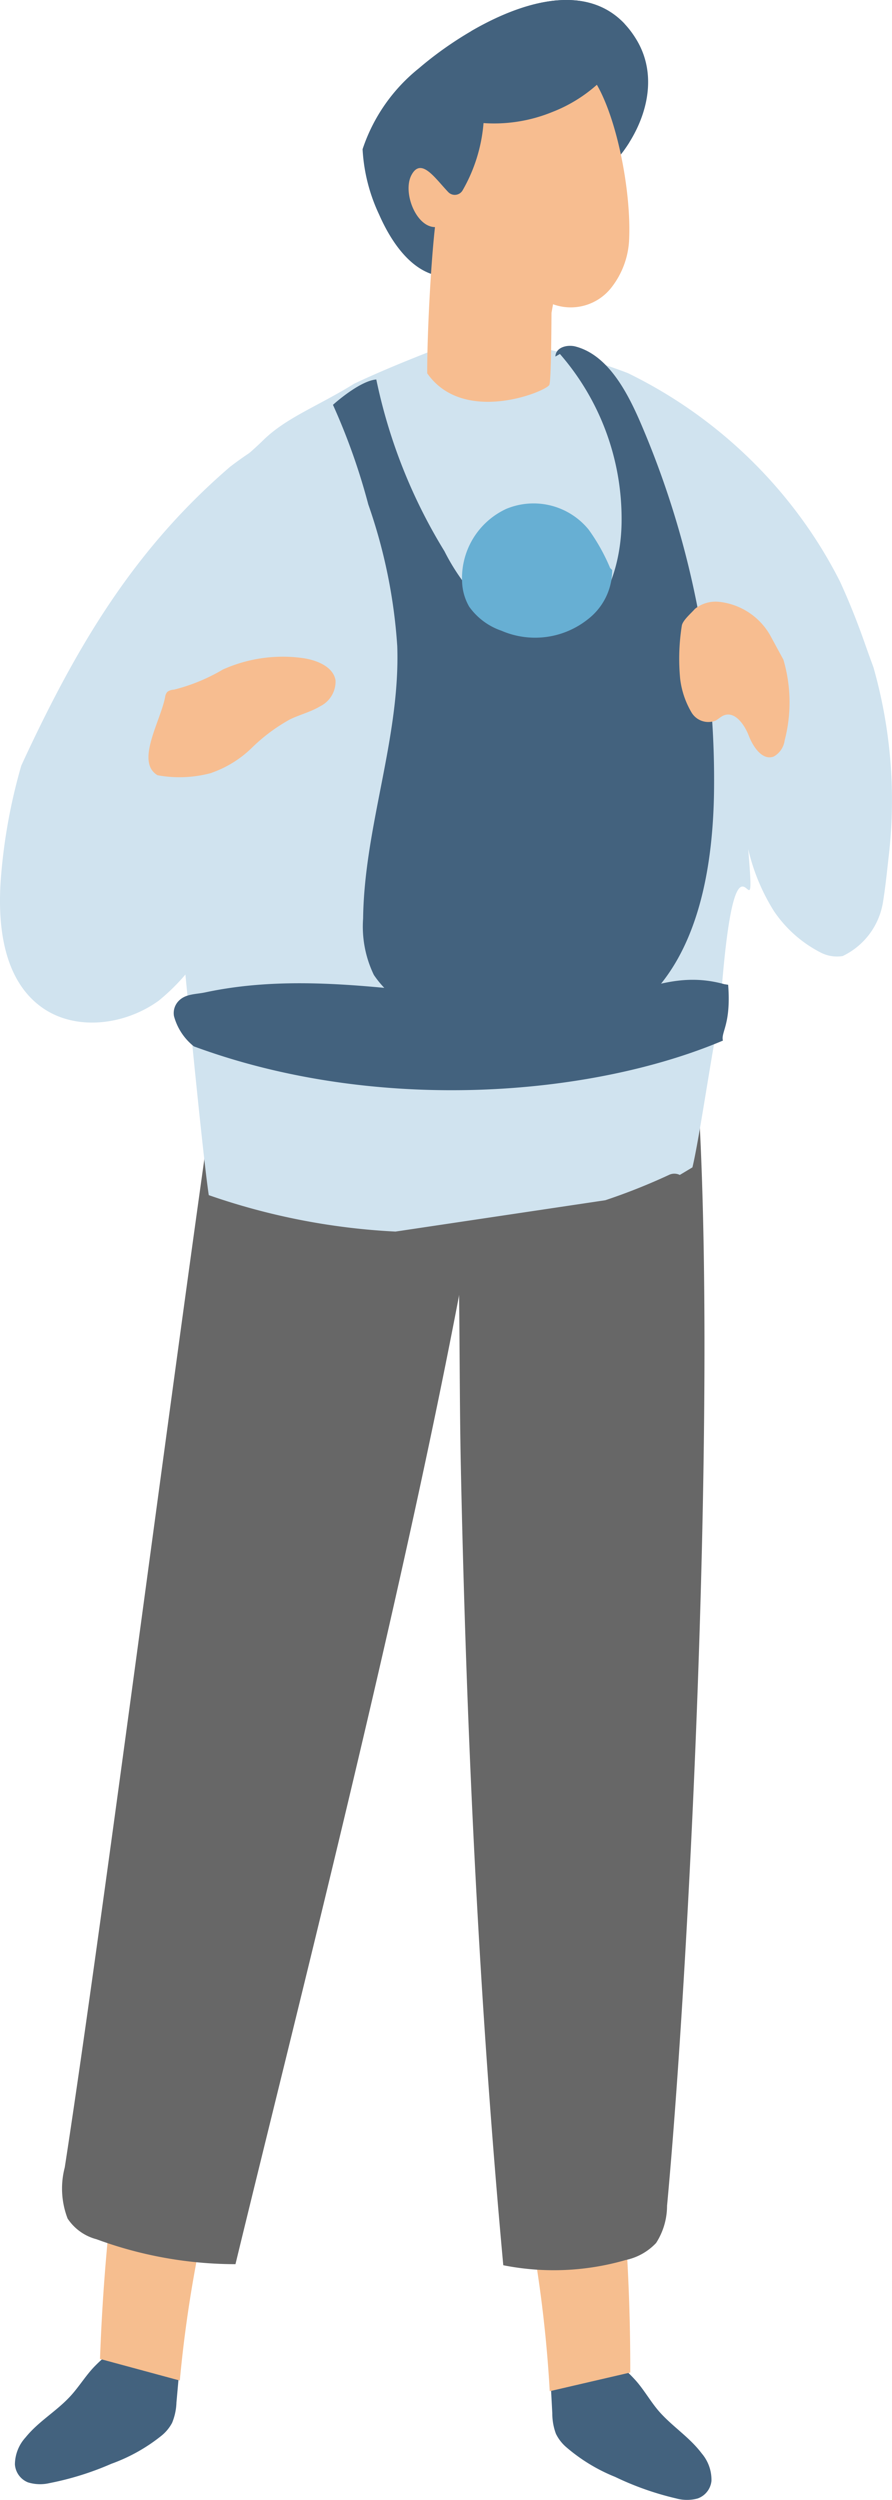 <svg id="man-5" xmlns="http://www.w3.org/2000/svg" width="62.833" height="175.928" viewBox="0 0 62.833 175.928">
  <g id="グループ_1287" data-name="グループ 1287" transform="translate(0 0)">
    <path id="パス_1497" data-name="パス 1497" d="M65.852,177.346q-.229,2.536-.457,5.072a4.066,4.066,0,0,1-.307,1.431,2.931,2.931,0,0,1-.763.915,12.273,12.273,0,0,1-3.518,1.965,20.8,20.8,0,0,1-4.353,1.359,2.888,2.888,0,0,1-1.517-.052,1.47,1.47,0,0,1-.921-1.264,2.856,2.856,0,0,1,.75-1.9c.916-1.127,2.119-1.8,3.1-2.841.638-.672,1.143-1.529,1.789-2.184,1.689-1.709,3.951-2.944,6.133-2.493Z" transform="translate(-52.966 -13.344)" fill="#43627e"/>
    <path id="パス_1498" data-name="パス 1498" d="M59.178,171.377c-.55,2.868-.961,5.767-1.231,8.672l-5.621-1.521q.2-5.652.848-11.3a7.57,7.57,0,0,0,4.355,1.691,3.049,3.049,0,0,1,1.717.358c.5.361.656-3.445.249-2.854Z" transform="translate(-45.281 -12.523)" fill="#f6be8f"/>
    <path id="パス_1499" data-name="パス 1499" d="M13.738,178.153l.272,5.085a4.1,4.1,0,0,0,.255,1.442,2.939,2.939,0,0,0,.73.943,12.284,12.284,0,0,0,3.444,2.092,20.781,20.781,0,0,0,4.3,1.515,2.884,2.884,0,0,0,1.517,0,1.472,1.472,0,0,0,.966-1.23,2.862,2.862,0,0,0-.681-1.932c-.875-1.16-2.053-1.88-3-2.951-.612-.7-1.086-1.57-1.709-2.248-1.625-1.769-3.842-3.086-6.038-2.714Z" transform="translate(24.894 -13.407)" fill="#43627e"/>
    <path id="パス_1500" data-name="パス 1500" d="M20.339,172.145c.445,2.886.751,5.8.915,8.711l5.673-1.316q.011-5.657-.436-11.328a7.567,7.567,0,0,1-4.414,1.531,3.053,3.053,0,0,0-1.729.295c-.512.343-.53-3.466-.144-2.86Z" transform="translate(17.47 -12.58)" fill="#f6be8f"/>
    <path id="パス_1501" data-name="パス 1501" d="M41.8,73.813c-2.947,19.047-8.827,65.223-11.774,84.27a5.872,5.872,0,0,0,.2,3.6,3.5,3.5,0,0,0,2.033,1.455,28.372,28.372,0,0,0,9.792,1.756C47.529,142.3,57.98,101.852,60.7,78.686Z" transform="translate(-25.464 -5.557)" fill="#676767"/>
    <path id="パス_1502" data-name="パス 1502" d="M34.65,75.444l-20.364.051c.687,4.316,1.38,10.657,2.031,18.049q.028-.824.061-1.65a1.018,1.018,0,1,1,2.035,0c.159,5.688.1,11.385.217,17.075.394,18.729,1.274,37.469,2.988,56.122a18.238,18.238,0,0,0,8.63-.369,4.084,4.084,0,0,0,2.137-1.2,4.836,4.836,0,0,0,.769-2.612c1.751-18.7,4.053-66.861,1.5-85.464" transform="translate(13.833 -5.679)" fill="#676767"/>
    <path id="パス_1503" data-name="パス 1503" d="M55.037,48.92q-.291-.785-.571-1.581c-.556-1.59-1.149-3.071-1.787-4.457a32.258,32.258,0,0,0-2.265-3.8A33.043,33.043,0,0,0,37.741,28.219a36.642,36.642,0,0,0-4.664-1.445c-2.874-.7-6.059-1.12-8.8-.205l.611-.294c-2.139.829-4.323,1.694-6.431,2.689-2.579,1.6-4.782,2.378-6.425,3.995C10.757,34.212,8.8,35.69,7.549,36.964c-3.09,5-5.719,16.74-6.088,22.523C1.129,64.666.33,64.127,0,69.305c1.176.091,4.695,1.134,5.871,1.224-.234,1.28.676-.242.676-.242s1.223,12.8,1.67,15.78a47.163,47.163,0,0,0,13.151,2.564L36.15,86.425a42.769,42.769,0,0,0,4.477-1.779.865.865,0,0,1,.768,0l.891-.534c.49-1.989,1.456-8.777,1.929-10.769,1.105-16.286,2.66-3.8,2-11.63a14.22,14.22,0,0,0,1.811,4.364A8.823,8.823,0,0,0,51.331,69a2.5,2.5,0,0,0,1.465.253l.07-.01.025-.012a5.1,5.1,0,0,0,2.821-3.8c.18-1.115.29-2.243.419-3.373A34.176,34.176,0,0,0,55.037,48.92" transform="translate(6.489 -1.961)" fill="#d0e3ef"/>
    <path id="パス_1504" data-name="パス 1504" d="M62.712,35.313c-6.419,5.509-10.35,11.845-14,19.482-.246.515-.493,1.04-.736,1.574a39.32,39.32,0,0,0-1.432,7.872c-.257,3.3.141,7.114,2.807,9.084,2.387,1.764,5.908,1.322,8.311-.42a14.475,14.475,0,0,0,4.8-7.33c.943-2.815,1.464-5.76,2.474-8.552l1.4-23.994a23.421,23.421,0,0,0-3.619,2.283" transform="translate(-46.478 -2.487)" fill="#d0e3ef"/>
    <path id="パス_1505" data-name="パス 1505" d="M51.221,74.873c-3.914-1.078-6.276,1-10.243,1.2-8.217.419-17.471-2.518-26.326-.622-.682.146-1.436.086-1.929.668a1.221,1.221,0,0,0-.269,1,4.068,4.068,0,0,0,1.4,2.13c12.9,4.76,27.962,3.529,37.268-.406-.152-.608.585-1.119.369-3.929Z" transform="translate(-0.199 -5.613)" fill="#43627e"/>
    <path id="パス_1506" data-name="パス 1506" d="M37.335,10.7q.248-.333.469-.686a1.993,1.993,0,0,0-.029-.241c.168-.516.382-1.16.589-1.793a7.168,7.168,0,0,0-.915-6.326C33.606-2.369,26.436,1.839,22.987,4.8a12.227,12.227,0,0,0-3.974,5.7A12.3,12.3,0,0,0,20.179,15.1c.922,2.1,2.45,4.245,4.613,4.365,2.042.114,3.79-1.616,5.117-3.344s2.65-3.688,4.616-4.365c.645-.222,1.327-.289,1.964-.537a2.758,2.758,0,0,0,.845-.516" transform="translate(6.527 0)" fill="#43627e"/>
    <path id="パス_1507" data-name="パス 1507" d="M29.75,11.893c.854-.375,1.805-.549,2.684-.855,1.873-2.309,2.84-5.543,1.253-8.209C31.1-1.519,26.024-.13,22.037,2.182A21.032,21.032,0,0,0,19.78,5.03a6.5,6.5,0,0,0-1.128,2.145,2.432,2.432,0,0,0,.45,2.147,3.686,3.686,0,0,0,1.254.842,15.817,15.817,0,0,0,9.86,1.128c.522-.111,1.246-.146-.467.6" transform="translate(11.169 0)" fill="#43627e"/>
    <path id="パス_1508" data-name="パス 1508" d="M21.2,12.094a1.689,1.689,0,0,1-.107.311c.01.162.025.325.052.488Z" transform="translate(22.123 -0.91)" fill="#43627e"/>
    <path id="パス_1509" data-name="パス 1509" d="M33.268,6.452a10.38,10.38,0,0,1-3.155,1.922,10.824,10.824,0,0,1-4.829.774A11.294,11.294,0,0,1,23.8,13.9a.638.638,0,0,1-1,.105c-.936-.978-1.91-2.483-2.592-1.2-.64,1.2.312,3.651,1.656,3.663-.3,2.671-.556,7.6-.547,10.288,2.546,3.643,8.314,1.309,8.6.821.141-.238.15-4.806.156-5.08l.108-.6A3.634,3.634,0,0,0,34.3,20.711,5.891,5.891,0,0,0,35.532,17.5c.19-3.293-.776-8.466-2.264-11.049" transform="translate(8.776 -0.486)" fill="#f7bd90"/>
    <path id="パス_1510" data-name="パス 1510" d="M46.813,58.148a7.686,7.686,0,0,0,2.845-1.764,12.411,12.411,0,0,1,2.688-2c.694-.333,1.462-.522,2.119-.918a1.945,1.945,0,0,0,1.085-1.824c-.158-.964-1.323-1.434-2.336-1.573a10.314,10.314,0,0,0-5.6.809,12.963,12.963,0,0,1-3.448,1.418.826.826,0,0,0-.463.153.667.667,0,0,0-.158.374c-.334,1.715-2.1,4.569-.534,5.494a8.559,8.559,0,0,0,3.805-.163" transform="translate(-31.914 -3.762)" fill="#f7bd90"/>
    <path id="パス_1511" data-name="パス 1511" d="M29.544,26.891A17.647,17.647,0,0,1,33.889,38.53c.011,3.09-1.078,6.617-3.661,7.758a5.243,5.243,0,0,1-5.235-.93,14.908,14.908,0,0,1-3.583-4.586,37.712,37.712,0,0,1-4.8-12.086c-1.2.1-3.053,1.784-3.053,1.784a44.877,44.877,0,0,1,2.488,7.007,37.557,37.557,0,0,1,2.041,9.976c.221,6.436-2.324,12.715-2.405,19.162a7.831,7.831,0,0,0,.756,3.974,6.816,6.816,0,0,0,3.254,2.569,19.833,19.833,0,0,0,7.912,2.1,11.364,11.364,0,0,0,7.747-2.674c3.974-3.482,5.024-9.694,5.053-15.289a63.5,63.5,0,0,0-5.27-25.771c-.982-2.23-2.319-4.583-4.485-5.157-.574-.153-1.4.042-1.423.706Z" transform="translate(9.897 -1.981)" fill="#43627e"/>
    <path id="パス_1512" data-name="パス 1512" d="M31.754,42.856a13.505,13.505,0,0,0-1.506-2.694,5.006,5.006,0,0,0-5.806-1.468,5.369,5.369,0,0,0-3.114,5.15,3.735,3.735,0,0,0,.5,1.735A4.621,4.621,0,0,0,24.1,47.27a5.971,5.971,0,0,0,6.1-.817A4.383,4.383,0,0,0,31.9,43Z" transform="translate(11.223 -2.884)" fill="#67afd3"/>
    <path id="パス_1513" data-name="パス 1513" d="M14.2,48.149A4.719,4.719,0,0,0,10.6,45.8a2.333,2.333,0,0,0-1.694.495c-.249.291-.858.8-.925,1.178A14.918,14.918,0,0,0,7.862,51.2a6.06,6.06,0,0,0,.805,2.391,1.381,1.381,0,0,0,1.685.572c.2-.106.366-.278.577-.366.786-.326,1.463.637,1.771,1.431s.964,1.764,1.758,1.459a1.533,1.533,0,0,0,.767-1.137,10.614,10.614,0,0,0-.089-5.68Z" transform="translate(40.047 -3.448)" fill="#f7bd90"/>
  </g>
</svg>
